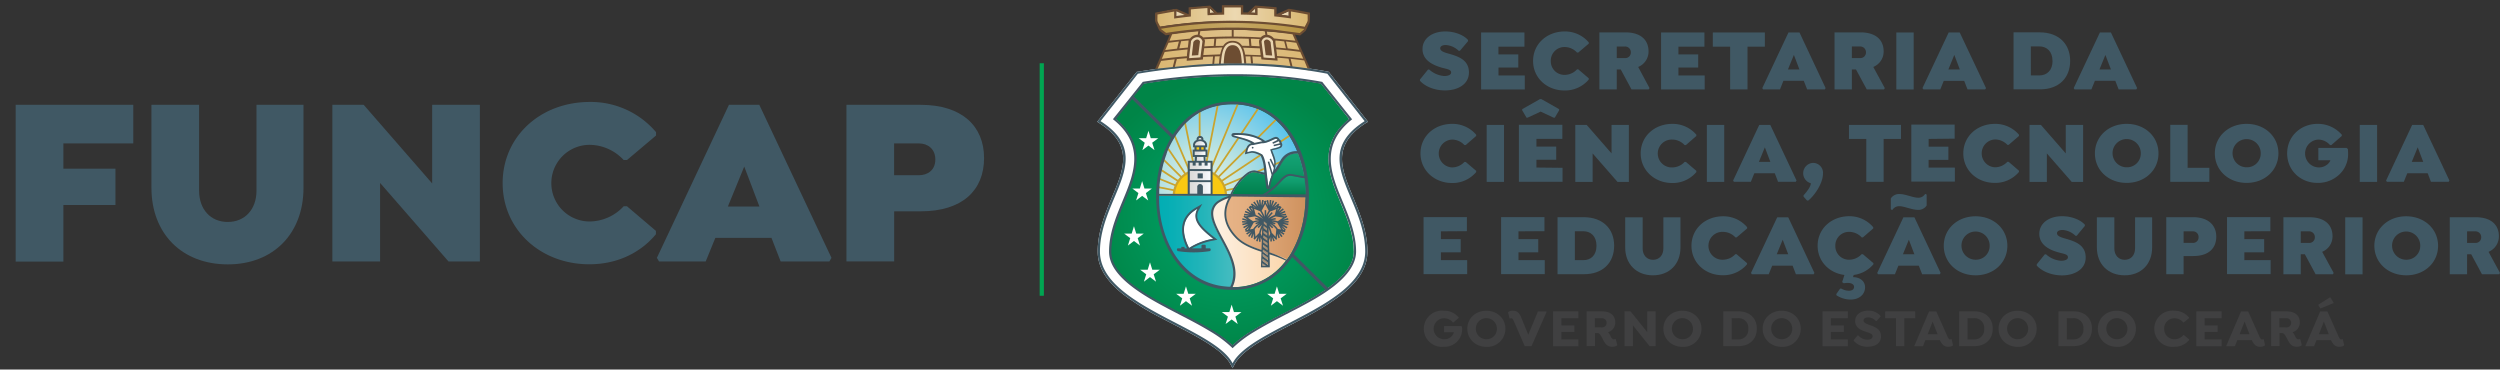 <svg id="Layer_1" data-name="Layer 1" xmlns="http://www.w3.org/2000/svg" xmlns:xlink="http://www.w3.org/1999/xlink" viewBox="0 0 964.9 142.62"><rect x="0" y="0" width="964.9" height="142.62" fill="#333333" stroke="none"/><defs><style>.cls-1,.cls-17,.cls-21,.cls-38,.cls-45{fill:none;}.cls-2{fill:#405864;}.cls-3{fill:#404041;}.cls-16,.cls-4{fill:#fff;}.cls-5{fill:#e9d5b0;}.cls-16,.cls-20,.cls-22,.cls-44,.cls-5{fill-rule:evenodd;}.cls-6{clip-path:url(#clip-path);}.cls-7{fill:url(#linear-gradient);}.cls-8{clip-path:url(#clip-path-2);}.cls-9{fill:url(#linear-gradient-2);}.cls-10{clip-path:url(#clip-path-3);}.cls-11{fill:url(#linear-gradient-3);}.cls-12{clip-path:url(#clip-path-4);}.cls-13{clip-path:url(#clip-path-5);}.cls-14{clip-path:url(#clip-path-6);}.cls-15{fill:url(#radial-gradient);}.cls-17{stroke:#fff;}.cls-17,.cls-21,.cls-38,.cls-45{stroke-miterlimit:2.61;stroke-width:0;}.cls-18{clip-path:url(#clip-path-7);}.cls-19{fill:url(#radial-gradient-2);}.cls-20{fill:#c9a42e;}.cls-21{stroke:#c9a42e;}.cls-22,.cls-37{fill:#f9c911;}.cls-23{clip-path:url(#clip-path-8);}.cls-24{clip-path:url(#clip-path-9);}.cls-25{fill:url(#linear-gradient-4);}.cls-26{clip-path:url(#clip-path-10);}.cls-27{clip-path:url(#clip-path-11);}.cls-28{fill:url(#linear-gradient-5);}.cls-29{clip-path:url(#clip-path-12);}.cls-30{clip-path:url(#clip-path-13);}.cls-31{fill:url(#linear-gradient-6);}.cls-32{clip-path:url(#clip-path-14);}.cls-33{clip-path:url(#clip-path-15);}.cls-34{fill:url(#linear-gradient-7);}.cls-35{clip-path:url(#clip-path-16);}.cls-36{fill:url(#linear-gradient-8);}.cls-38{stroke:#f9c911;}.cls-39{clip-path:url(#clip-path-18);}.cls-40{clip-path:url(#clip-path-19);}.cls-41{clip-path:url(#clip-path-20);}.cls-42{clip-path:url(#clip-path-21);}.cls-43{clip-path:url(#clip-path-22);}.cls-44{fill:#aa9176;}.cls-45{stroke:#aa9176;}.cls-46{fill:url(#linear-gradient-9);}.cls-47{fill:url(#linear-gradient-10);}.cls-48{fill:#6d4d32;}.cls-49{fill:#00a551;}</style><clipPath id="clip-path"><path class="cls-1" d="M504.7,5.05l-1.08-.21c-1.83-.37-3.73-.74-5.53-1a.32.32,0,0,0-.28.08.38.38,0,0,0-.14.26l-.05,1.43,0,.86c-1.5-.21-2.91-.36-4.39-.51l-1.19-.13V3.38a.36.36,0,0,0-.33-.35c-2.12-.21-4.3-.38-6.47-.52a.33.33,0,0,0-.27.1.34.34,0,0,0-.12.26V5.26c-1.88-.08-3.81-.14-5.74-.18V2.65a.36.36,0,0,0-.36-.35h-2.68c-1.25,0-2.53,0-3.79,0a.36.36,0,0,0-.36.35V5.1c-1.87.05-3.8.11-5.74.2V2.9a.35.35,0,0,0-.11-.26.38.38,0,0,0-.27-.1c-2.12.14-4.3.31-6.48.53a.35.35,0,0,0-.32.35V5.84c-2,.21-3.63.42-5.47.67V4.07a.37.37,0,0,0-.13-.27.34.34,0,0,0-.29-.08c-1.38.22-2.87.53-4.32.84l-2.43.49a.35.35,0,0,0-.29.35V8a.33.33,0,0,0,0,.17c.35.68.7,1.36,1.06,2a.36.36,0,0,0,.27.19.5.5,0,0,0,.17,0,175.44,175.44,0,0,1,27.05-2.27c9.16,0,18.13,1.08,28.79,2.75h.06a.34.34,0,0,0,.23-.08.35.35,0,0,0,.13-.27v-.32c.28-.55.57-1.09.86-1.63l.2-.38A.33.33,0,0,0,505,8V5.4A.35.35,0,0,0,504.7,5.05Z"/></clipPath><linearGradient id="linear-gradient" x1="444.22" y1="6.21" x2="507.88" y2="6.21" gradientUnits="userSpaceOnUse"><stop offset="0" stop-color="#d7b46d"/><stop offset="0.51" stop-color="#ecd8b0"/><stop offset="0.52" stop-color="#ecd7af"/><stop offset="1" stop-color="#d7b46b"/></linearGradient><clipPath id="clip-path-2"><path class="cls-1" d="M447.28,10.8a182,182,0,0,1,29.23-2.46A144.22,144.22,0,0,1,503.8,10.8l-.5.83-1.76,1.65a196.66,196.66,0,0,0-26.26-2.19,178,178,0,0,0-25.47,2.19Z"/></clipPath><linearGradient id="linear-gradient-2" x1="446.98" y1="10.67" x2="504.21" y2="10.67" gradientUnits="userSpaceOnUse"><stop offset="0" stop-color="#b69544"/><stop offset="0.51" stop-color="#c6a765"/><stop offset="1" stop-color="#b79542"/></linearGradient><clipPath id="clip-path-3"><path class="cls-1" d="M446.12,27.13s14.67-1.72,30.44-2.06a147.36,147.36,0,0,1,28.93,2.17c0,.08-6.17-14.18-6.17-14.18s-10.42-1.32-22.89-1.64A141.89,141.89,0,0,0,452,13.17Z"/></clipPath><linearGradient id="linear-gradient-3" x1="445.79" y1="19.31" x2="506.04" y2="19.31" gradientUnits="userSpaceOnUse"><stop offset="0" stop-color="#dab772"/><stop offset="0.51" stop-color="#dfc18a"/><stop offset="1" stop-color="#dab772"/></linearGradient><clipPath id="clip-path-4"><path class="cls-1" d="M476.7,25a228.52,228.52,0,0,0-37.85,3.27L424.4,46.64c22,14-.23,29.48-.23,50.52s44.05,29.27,51.39,43.3c7.34-14,51.39-22.27,51.39-43.3s-22.25-36.5-.23-50.52L512.26,28.26A190.51,190.51,0,0,0,476.7,25Z"/></clipPath><clipPath id="clip-path-5"><path class="cls-1" d="M441.26,32.26,430.44,45.8c4.12,3.42,7.17,7.72,7.81,13.32.75,6.65-2.2,13.33-4.7,19.36s-5,12.13-5,18.68a10.79,10.79,0,0,0,.47,3.13c2.48,8,15,14.59,21.93,18.29,5.52,2.92,11.21,5.68,16.53,8.93a46.74,46.74,0,0,1,8.22,5.84,44.11,44.11,0,0,1,7.88-5.84c5.32-3.25,11-6,16.53-8.93,7.45-4,22.4-11.63,22.4-21.42,0-6.55-2.49-12.71-5-18.68s-5.38-12.7-4.64-19.35c.63-5.6,3.71-9.76,7.83-13.18L509.82,32.22a185.5,185.5,0,0,0-33.12-2.9,222.21,222.21,0,0,0-35.44,2.94"/></clipPath><clipPath id="clip-path-6"><rect class="cls-1" x="426.31" y="27.15" width="99.49" height="108.62"/></clipPath><radialGradient id="radial-gradient" cx="465.88" cy="82.55" r="52.81" gradientTransform="translate(3.74) scale(1.01 1)" gradientUnits="userSpaceOnUse"><stop offset="0" stop-color="#00a468"/><stop offset="0.39" stop-color="#009b5f"/><stop offset="1" stop-color="#008547"/></radialGradient><clipPath id="clip-path-7"><path class="cls-1" d="M447.16,76.93h56.77c.47-18.14-9-36.75-28.39-36.75s-28.85,18.61-28.38,36.75"/></clipPath><radialGradient id="radial-gradient-2" cx="455.97" cy="71.37" r="38.11" gradientTransform="translate(3.74) scale(1.01 1)" gradientUnits="userSpaceOnUse"><stop offset="0" stop-color="#dfefdf"/><stop offset="0.14" stop-color="#d6ece0"/><stop offset="0.37" stop-color="#bde4e2"/><stop offset="0.65" stop-color="#95d6e6"/><stop offset="0.99" stop-color="#5dc4ec"/><stop offset="1" stop-color="#5bc3ec"/></radialGradient><clipPath id="clip-path-8"><path class="cls-1" d="M447.14,75.73c0,1.35.06,2.7.18,4,6.57.21,15-.18,15.25,1.07,0,.17.38.08.68,0s.58-.17.41,0c-3,3.34.72,9.09,4.53,12,11.83,9.17,7.5,14.33-2.08,16.4a26.46,26.46,0,0,0,9.43,1.66c10.93,0,18.69-5.85,23.31-14.19C491.76,94,479.77,92.48,477,86.19c-.92-2.07,4.73-6,5.61-7.68,1.71-3.28-9.39-2.58-9.08-2.81l-26.18-.14c.08,0,0,.07-.2.17"/></clipPath><clipPath id="clip-path-9"><rect class="cls-1" x="444.51" y="73.84" width="56.85" height="39.42"/></clipPath><linearGradient id="linear-gradient-4" x1="444.92" y1="97.13" x2="500.43" y2="97.13" gradientUnits="userSpaceOnUse"><stop offset="0" stop-color="#fff"/><stop offset="0.18" stop-color="#fffbf6"/><stop offset="0.48" stop-color="#fdeedd"/><stop offset="0.85" stop-color="#fbdbb5"/><stop offset="1" stop-color="#fad2a3"/></linearGradient><clipPath id="clip-path-10"><path class="cls-1" d="M447.14,75.38c-1.47,7.78,1.91,19.85,9,27.38,5.79,6.18,14,8.85,17.35,8.36.67-.1,1.24.21,1.46-.19,7.28-13.72-19.28-29.08-.42-35.18,3.47-1.13-19.31-.18-27.36-.18"/></clipPath><clipPath id="clip-path-11"><rect class="cls-1" x="444.45" y="73.92" width="39.37" height="39.42"/></clipPath><linearGradient id="linear-gradient-5" x1="446.2" y1="93.07" x2="483.56" y2="93.07" gradientUnits="userSpaceOnUse"><stop offset="0" stop-color="#00adb3"/><stop offset="0.18" stop-color="#09afb5"/><stop offset="0.47" stop-color="#22b4b9"/><stop offset="0.84" stop-color="#4abdc1"/><stop offset="1" stop-color="#5ec1c5"/></linearGradient><clipPath id="clip-path-12"><path class="cls-1" d="M500.5,59.16c-6.71.07-5.88,8-10.52,8.54-1.1.11-4-1-5.92-1.25-2.6-.42-7.71,5.82-8.82,9.09H504A46.51,46.51,0,0,0,501,59.2a4.21,4.21,0,0,0-.5,0Z"/></clipPath><clipPath id="clip-path-13"><path class="cls-1" d="M500.5,59.16c-6.71.07-6.09,7.91-10.72,8.4-1.1.11-3.82-.81-5.72-1.11-2.6-.42-7.71,5.82-8.82,9.09H504A46.51,46.51,0,0,0,501,59.2a4.21,4.21,0,0,0-.5,0Z"/></clipPath><linearGradient id="linear-gradient-6" x1="489.77" y1="58.08" x2="489.77" y2="75.43" gradientUnits="userSpaceOnUse"><stop offset="0" stop-color="#15a476"/><stop offset="0.32" stop-color="#109c6d"/><stop offset="0.85" stop-color="#048654"/><stop offset="1" stop-color="#007f4c"/></linearGradient><clipPath id="clip-path-14"><path class="cls-1" d="M477.24,91.36c4.66,4.86,13.2,5.51,19.48,8.75,4.78-6.57,7.18-15.38,7.22-24.21l-28.57-.34c-2.6,4.06-4,9.66,1.87,15.8"/></clipPath><clipPath id="clip-path-15"><rect class="cls-1" x="469.02" y="74.62" width="39.08" height="28.03"/></clipPath><linearGradient id="linear-gradient-7" x1="470.72" y1="89.6" x2="504.56" y2="89.6" gradientUnits="userSpaceOnUse"><stop offset="0" stop-color="#e8b589"/><stop offset="0.31" stop-color="#e3ae80"/><stop offset="0.82" stop-color="#d49967"/><stop offset="1" stop-color="#ce915d"/></linearGradient><clipPath id="clip-path-16"><path class="cls-1" d="M488.82,75h15.12a49.81,49.81,0,0,0-.48-6.23c-1.46-.19-3.7-.73-5.28-.92l-.29,0c-2.58,0-4.16,4.13-9.07,7.17"/></clipPath><linearGradient id="linear-gradient-8" x1="497.85" y1="67.81" x2="497.85" y2="75.59" xlink:href="#linear-gradient-6"/><clipPath id="clip-path-18"><path class="cls-1" d="M462.37,53.68a.59.59,0,1,0,.59-.58.58.58,0,0,0-.59.58"/></clipPath><clipPath id="clip-path-19"><polygon class="cls-1" points="461.79 59.88 461.3 67.86 464.72 67.86 464.23 59.88 461.79 59.88"/></clipPath><clipPath id="clip-path-20"><rect class="cls-1" x="460.89" y="58.41" width="4.18" height="1.37"/></clipPath><clipPath id="clip-path-21"><polygon class="cls-1" points="465.9 62.75 465.9 63.88 464.74 63.88 464.74 62.75 463.59 62.75 463.59 63.88 462.43 63.88 462.43 62.75 461.28 62.75 461.28 63.88 460.12 63.88 460.12 62.75 458.97 62.75 458.97 74.76 467.05 74.76 467.05 63.88 467.05 62.75 465.9 62.75"/></clipPath><clipPath id="clip-path-22"><path class="cls-1" d="M461,55.86v.19h3.89v-.19c0-.79-.88-1.44-1.95-1.44s-1.94.64-1.94,1.44"/></clipPath><linearGradient id="linear-gradient-9" x1="458.92" y1="68.73" x2="467.34" y2="68.73" gradientUnits="userSpaceOnUse"><stop offset="0" stop-color="#dad9d8"/><stop offset="0.34" stop-color="#e1e1e1"/><stop offset="0.9" stop-color="#f5f7fa"/><stop offset="1" stop-color="#f9fcff"/></linearGradient><linearGradient id="linear-gradient-10" x1="461.08" y1="57.59" x2="465.36" y2="57.59" xlink:href="#linear-gradient-9"/></defs><path class="cls-2" d="M548.05,31.17v-.48l3.11-3.85h.47a9.59,9.59,0,0,0,5.78,2.5c1.62,0,2.67-.51,2.67-1.35,0-1.18-1.49-1.29-3.68-1.89-3.38-1-7.37-2.84-7.37-7.17,0-4,3.62-6.79,8.82-6.79,3.72,0,7.1,1.42,8.75,3.28v.47l-3.14,3.72H563a7.8,7.8,0,0,0-5-2.23c-1.29,0-2.13.47-2.13,1.25,0,1.08,1.52,1.59,3,2,3.79,1.08,8.08,2.36,8.08,7.33,0,4.56-4.26,6.93-9.16,6.93C553.63,34.92,550,33.36,548.05,31.17Z"/><path class="cls-2" d="M578.33,18v3H586v5.07h-7.64v3.05h10.14v5.4H571.64v-22h16.73V18Z"/><path class="cls-2" d="M591.71,23.53c0-6.53,5.27-11.39,12.23-11.39a12,12,0,0,1,9.26,4.22v.48l-4.05,3.44h-.48a6.56,6.56,0,0,0-4.76-2.13,5.26,5.26,0,0,0-5.37,5.38,5.25,5.25,0,0,0,5.37,5.37,6.52,6.52,0,0,0,4.76-2.13h.48l4.05,3.45v.47a11.93,11.93,0,0,1-9.36,4.23C597,34.92,591.71,30.05,591.71,23.53Z"/><path class="cls-2" d="M636.65,34l-.3.5h-6.66l-4.15-7.7H624v7.7h-6.7v-22h10.08c5.78,0,8.89,2.84,8.89,7.34a6.4,6.4,0,0,1-4,6ZM624,22.41h3.11a2.12,2.12,0,0,0,2.33-2.16,2.21,2.21,0,0,0-2.33-2.3H624Z"/><path class="cls-2" d="M647.8,18v3h7.64v5.07H647.8v3.05h10.14v5.4H641.11v-22h16.73V18Z"/><path class="cls-2" d="M674.47,34.51h-6.7V18h-6.69V12.54h20.08V18h-6.69Z"/><path class="cls-2" d="M704.61,34l-.3.5h-6.83l-1.29-3.31h-7.87L687,34.51h-6.53l-.3-.5,10.11-21.47h4.25Zm-10.11-7.2-2.13-5.61-2.29,5.61Z"/><path class="cls-2" d="M727.45,34l-.3.5h-6.66l-4.16-7.7h-1.59v7.7h-6.69v-22h10.07c5.78,0,8.89,2.84,8.89,7.34a6.39,6.39,0,0,1-4,6Zm-12.71-11.6h3.11a2.13,2.13,0,0,0,2.34-2.16,2.21,2.21,0,0,0-2.34-2.3h-3.11Z"/><path class="cls-2" d="M738.6,12.54v22h-6.69v-22Z"/><path class="cls-2" d="M766.52,34l-.31.5h-6.83L758.1,31.2h-7.88l-1.35,3.31h-6.52L742,34l10.11-21.47h4.26Zm-10.11-7.2-2.13-5.61L752,26.81Z"/><path class="cls-2" d="M799,23.49c0,6.63-4.43,11-11.62,11H777.15v-22H787.4C794.59,12.54,799,16.94,799,23.49Zm-6.82,0c0-3.58-2.13-5.58-5.07-5.58h-3.28V29.11h3.28C790.07,29.11,792.2,27.11,792.2,23.53Z"/><path class="cls-2" d="M824.84,34l-.31.5h-6.82l-1.29-3.31h-7.87l-1.35,3.31h-6.53l-.3-.5,10.11-21.47h4.25Zm-10.11-7.2L812.6,21.2l-2.29,5.61Z"/><path class="cls-2" d="M548.25,59.2c0-6.53,5.27-11.39,12.24-11.39A12,12,0,0,1,569.75,52v.47L565.69,56h-.47a6.6,6.6,0,0,0-4.77-2.13,5.38,5.38,0,0,0,0,10.75,6.56,6.56,0,0,0,4.77-2.13h.47l4.06,3.45v.47a11.93,11.93,0,0,1-9.36,4.23C553.56,70.59,548.25,65.72,548.25,59.2Z"/><path class="cls-2" d="M580.49,48.21v22H573.8v-22Z"/><path class="cls-2" d="M603.07,64.77v5.41H586.23v-22H603v5.41h-10v3h7.63v5.07h-7.63v3Zm-13.9-19.36-1.65-2.81v-.47l6.86-3.89h.51l6.86,3.89v.47l-1.66,2.81h-.47l-5-2.34-5,2.34Z"/><path class="cls-2" d="M628.68,48.21v22h-4.39l-9.6-11v11H608v-22h4.39l9.6,11v-11Z"/><path class="cls-2" d="M633.24,59.2c0-6.53,5.27-11.39,12.23-11.39A12,12,0,0,1,654.73,52v.47L650.68,56h-.48a6.56,6.56,0,0,0-4.76-2.13,5.38,5.38,0,1,0,0,10.75,6.52,6.52,0,0,0,4.76-2.13h.48l4.05,3.45v.47a11.93,11.93,0,0,1-9.36,4.23C638.54,70.59,633.24,65.72,633.24,59.2Z"/><path class="cls-2" d="M665.48,48.21v22h-6.7v-22Z"/><path class="cls-2" d="M693.39,69.67l-.3.51h-6.83L685,66.87H677.1l-1.35,3.31h-6.52l-.31-.51L679,48.21h4.26Zm-10.1-7.19-2.13-5.62-2.3,5.62Z"/><path class="cls-2" d="M696.09,75.86v-.47c1.55-1.69,2.81-3.48,2.81-4.67a4,4,0,0,1,.7-7.84,3.83,3.83,0,0,1,4,4.12c0,3.45-2.87,8.08-5.68,10.41h-.47Z"/><path class="cls-2" d="M727,70.18h-6.69V53.62h-6.69V48.21h20.08v5.41H727Z"/><path class="cls-2" d="M744.38,53.62v3H752v5.07h-7.64v3h10.14v5.41H737.69v-22h16.73v5.41Z"/><path class="cls-2" d="M757.76,59.2c0-6.53,5.27-11.39,12.23-11.39A12,12,0,0,1,779.25,52v.47l-4,3.45h-.47A6.6,6.6,0,0,0,770,53.82a5.38,5.38,0,0,0,0,10.75,6.56,6.56,0,0,0,4.77-2.13h.47l4,3.45v.47a11.93,11.93,0,0,1-9.36,4.23C763.06,70.59,757.76,65.72,757.76,59.2Z"/><path class="cls-2" d="M804,48.21v22H799.6l-9.6-11v11h-6.69v-22h4.39l9.6,11v-11Z"/><path class="cls-2" d="M808.55,59.2c0-6.53,5.27-11.39,12.27-11.39s12.27,4.86,12.27,11.39-5.28,11.39-12.27,11.39S808.55,65.72,808.55,59.2Zm17.71,0a5.45,5.45,0,1,0-5.44,5.37A5.3,5.3,0,0,0,826.26,59.2Z"/><path class="cls-2" d="M852.72,70.18H837.64v-22h6.69V64.77h8.39Z"/><path class="cls-2" d="M854.84,59.2c0-6.53,5.27-11.39,12.27-11.39s12.27,4.86,12.27,11.39-5.27,11.39-12.27,11.39S854.84,65.72,854.84,59.2Zm17.71,0a5.44,5.44,0,1,0-5.44,5.37A5.3,5.3,0,0,0,872.55,59.2Z"/><path class="cls-2" d="M906.28,59.43a10.8,10.8,0,0,1-3.42,7.95,11.91,11.91,0,0,1-8.34,3.21c-6.7,0-11.77-4.87-11.77-11.39s5.14-11.39,11.77-11.39A12.17,12.17,0,0,1,903.84,52v.47L899.79,56h-.48a6.11,6.11,0,0,0-4.56-2.13,5.38,5.38,0,0,0,.17,10.75,5.06,5.06,0,0,0,3.14-1,3.93,3.93,0,0,0,1.39-1.76h-4.66V57.1H905.7l.48.41C906.24,58.05,906.28,58.89,906.28,59.43Z"/><path class="cls-2" d="M917.46,48.21v22h-6.69v-22Z"/><path class="cls-2" d="M945.37,69.67l-.3.51h-6.83L937,66.87h-7.88l-1.35,3.31h-6.52l-.31-.51L931,48.21h4.26Zm-10.1-7.19-2.13-5.62-2.3,5.62Z"/><path class="cls-2" d="M556.13,89.29v3h7.64V97.4h-7.64v3h10.14v5.41H549.44v-22h16.73v5.41Z"/><path class="cls-2" d="M586.07,89.29v3h7.63V97.4h-7.63v3h10.14v5.41H579.37v-22H596.1v5.41Z"/><path class="cls-2" d="M623,94.83c0,6.63-4.42,11-11.62,11H601.14v-22h10.24C618.58,83.88,623,88.28,623,94.83Zm-6.82,0c0-3.59-2.13-5.58-5.07-5.58h-3.28v11.15h3.28C614.05,100.44,616.18,98.45,616.18,94.87Z"/><path class="cls-2" d="M634,83.88v12c0,2.64,1.62,4.4,4,4.4s4-1.76,4-4.4v-12h6.59V95.51c0,6.45-4.26,10.75-10.62,10.75s-10.71-4.3-10.71-10.75V83.88Z"/><path class="cls-2" d="M652.84,94.87c0-6.53,5.27-11.39,12.23-11.39a12,12,0,0,1,9.26,4.22v.47l-4.05,3.45h-.48A6.58,6.58,0,0,0,665,89.49a5.38,5.38,0,1,0,0,10.75,6.54,6.54,0,0,0,4.76-2.13h.48l4.05,3.45V102a11.93,11.93,0,0,1-9.36,4.23C658.14,106.26,652.84,101.39,652.84,94.87Z"/><path class="cls-2" d="M700.29,105.34l-.31.51h-6.83l-1.28-3.31H684l-1.35,3.31h-6.52l-.31-.51,10.11-21.46h4.26Zm-10.11-7.2-2.13-5.61-2.3,5.61Z"/><path class="cls-2" d="M708.36,94.87a5.25,5.25,0,0,0,5.37,5.37,6.56,6.56,0,0,0,4.77-2.13H719l4.06,3.45V102a11.85,11.85,0,0,1-7.61,4.12l-.27.85c2.74,0,4.66,1.59,4.66,3.89,0,2.8-2.29,4.76-5.57,4.76a10,10,0,0,1-5.51-1.69v-.47l1.45-2.06h.48a5.94,5.94,0,0,0,2.9.81c1.22,0,2-.54,2-1.46,0-1.21-1.39-1.85-3.92-1.42l-.68-.43.88-2.78c-6-.77-10.34-5.34-10.34-11.28,0-6.53,5.27-11.39,12.24-11.39A12,12,0,0,1,723,87.7v.47L719,91.62h-.47a6.6,6.6,0,0,0-4.77-2.13A5.26,5.26,0,0,0,708.36,94.87Z"/><path class="cls-2" d="M749,105.34l-.31.51h-6.82l-1.29-3.31h-7.87l-1.35,3.31h-6.53l-.3-.51,10.1-21.46h4.26ZM730.15,81l-.37-.24V76.58a3.81,3.81,0,0,1,3.35-1.69c2.3,0,5.24,1.42,7.16,1.42A3,3,0,0,0,743,74.89h.27l.34.24v4.19A3.74,3.74,0,0,1,740.29,81c-2.3,0-5.44-1.42-7.16-1.42A3,3,0,0,0,730.42,81Zm8.72,17.13-2.13-5.61-2.29,5.61Z"/><path class="cls-2" d="M750.22,94.87c0-6.53,5.28-11.39,12.27-11.39s12.27,4.86,12.27,11.39-5.27,11.39-12.27,11.39S750.22,101.39,750.22,94.87Zm17.71,0a5.44,5.44,0,1,0-5.44,5.37A5.3,5.3,0,0,0,767.93,94.87Z"/><path class="cls-2" d="M786.11,102.5V102l3.11-3.85h.47a9.59,9.59,0,0,0,5.78,2.5c1.62,0,2.67-.51,2.67-1.35,0-1.19-1.48-1.29-3.68-1.9-3.38-.94-7.37-2.83-7.37-7.16,0-4,3.62-6.79,8.82-6.79,3.72,0,7.1,1.42,8.76,3.27v.48L801.52,91h-.47a7.8,7.8,0,0,0-5-2.24c-1.29,0-2.13.48-2.13,1.26,0,1.08,1.52,1.58,3,2,3.78,1.08,8.07,2.37,8.07,7.34,0,4.56-4.25,6.93-9.16,6.93C791.69,106.26,788.1,104.7,786.11,102.5Z"/><path class="cls-2" d="M816.05,83.88v12c0,2.64,1.62,4.4,4,4.4s4-1.76,4-4.4v-12h6.59V95.51c0,6.45-4.26,10.75-10.62,10.75s-10.71-4.3-10.71-10.75V83.88Z"/><path class="cls-2" d="M855.39,91.35c0,4.53-3,7.47-8.89,7.47h-3.72v7h-6.69v-22H846.5C852.28,83.88,855.39,86.86,855.39,91.35Zm-6.83.2a2.15,2.15,0,0,0-2.3-2.26h-3.48v4.46h3.48A2.12,2.12,0,0,0,848.56,91.55Z"/><path class="cls-2" d="M866.23,89.29v3h7.64V97.4h-7.64v3h10.14v5.41H859.54v-22h16.73v5.41Z"/><path class="cls-2" d="M900.7,105.34l-.3.51h-6.66l-4.16-7.71H888v7.71H881.3v-22h10.07c5.78,0,8.89,2.84,8.89,7.34a6.39,6.39,0,0,1-4,6ZM888,93.75h3.11a2.12,2.12,0,0,0,2.33-2.16,2.21,2.21,0,0,0-2.33-2.3H888Z"/><path class="cls-2" d="M911.85,83.88v22h-6.69v-22Z"/><path class="cls-2" d="M916.41,94.87c0-6.53,5.27-11.39,12.27-11.39S941,88.34,941,94.87s-5.27,11.39-12.27,11.39S916.41,101.39,916.41,94.87Zm17.71,0a5.44,5.44,0,1,0-5.44,5.37A5.3,5.3,0,0,0,934.12,94.87Z"/><path class="cls-2" d="M964.9,105.34l-.3.51h-6.66l-4.15-7.71H952.2v7.71h-6.69v-22h10.07c5.78,0,8.89,2.84,8.89,7.34a6.4,6.4,0,0,1-4,6ZM952.2,93.75h3.11a2.12,2.12,0,0,0,2.33-2.16,2.21,2.21,0,0,0-2.33-2.3H952.2Z"/><path class="cls-3" d="M564.33,127.05a6.75,6.75,0,0,1-7,6.79,7,7,0,1,1,0-13.91,7.15,7.15,0,0,1,5.65,2.58v.22l-2,1.7h-.23a4.39,4.39,0,0,0-3.4-1.59,4,4,0,0,0,.06,8.09,3.68,3.68,0,0,0,3.74-2.7h-3.78v-2.38H564l.22.21A6.78,6.78,0,0,1,564.33,127.05Z"/><path class="cls-3" d="M566.33,126.88c0-4,3.16-6.95,7.35-6.95s7.35,3,7.35,6.95a7,7,0,0,1-7.35,7C569.49,133.84,566.33,130.87,566.33,126.88Zm11.42,0a4.07,4.07,0,1,0-4.07,4.05A4,4,0,0,0,577.75,126.88Z"/><path class="cls-3" d="M596.91,120.38l-5.8,13.21h-2.62L584.3,124c-.33-.76-.54-1.05-.81-1.13a.91.91,0,0,0-.66.06l-.2-.1-.56-2.19.08-.23a2.82,2.82,0,0,1,1.74-.49c1.63,0,2.49.82,3.15,2.39l2.81,6.88,3.74-9h3.2Z"/><path class="cls-3" d="M602.64,122.82v2.78h5v2.52h-5V131h6.54v2.64h-9.76V120.17h9.76v2.65Z"/><path class="cls-3" d="M624.19,133.12l-.1.23a3.21,3.21,0,0,1-1.82.49c-2,0-2.74-1.18-3.61-2.85-.43-.84-1.18-2.43-2-2.43h-1.06v5h-3.22V120.17h5.85c3.4,0,5.2,1.64,5.2,4.28a3.81,3.81,0,0,1-2.79,3.75,4.51,4.51,0,0,1,.79,1.16c.39.85.76,1.61,1.46,1.61a1.43,1.43,0,0,0,.54-.14l.2.1Zm-6-6.77a1.72,1.72,0,0,0,1.9-1.74,1.75,1.75,0,0,0-1.9-1.79h-2.65v3.53Z"/><path class="cls-3" d="M639,120.17v13.42h-2.33l-6.43-8v8H627V120.17h2.32l6.44,8v-8Z"/><path class="cls-3" d="M642,126.88c0-4,3.16-6.95,7.35-6.95s7.35,3,7.35,6.95a7,7,0,0,1-7.35,7C645.18,133.84,642,130.87,642,126.88Zm11.41,0a4.07,4.07,0,1,0-4.06,4.05A3.95,3.95,0,0,0,653.43,126.88Z"/><path class="cls-3" d="M678.07,126.86c0,4-2.75,6.73-7.06,6.73h-5.89V120.17H671C675.32,120.17,678.07,122.86,678.07,126.86Zm-3.3,0a3.71,3.71,0,0,0-3.89-4.06h-2.53V131h2.53A3.72,3.72,0,0,0,674.77,126.88Z"/><path class="cls-3" d="M680.32,126.88c0-4,3.16-6.95,7.35-6.95s7.35,3,7.35,6.95a7,7,0,0,1-7.35,7C683.48,133.84,680.32,130.87,680.32,126.88Zm11.42,0a4.07,4.07,0,1,0-4.07,4.05A4,4,0,0,0,691.74,126.88Z"/><path class="cls-3" d="M706.65,122.82v2.78h5v2.52h-5V131h6.55v2.64h-9.77V120.17h9.77v2.65Z"/><path class="cls-3" d="M715.47,131.53v-.29l1.49-1.78h.22a5.09,5.09,0,0,0,3.57,1.66c1.18,0,2-.54,2-1.33,0-1-1.24-1.28-2.73-1.79-1.82-.62-4-1.51-4-4.09s2.25-4,5-4a6,6,0,0,1,4.77,2v.31l-1.49,1.67H724a4,4,0,0,0-3-1.38c-1,0-1.75.43-1.75,1.2s1,1.21,2,1.61c2.19.76,4.75,1.59,4.75,4.43s-2.29,4.07-5.18,4.07A6.72,6.72,0,0,1,715.47,131.53Z"/><path class="cls-3" d="M735,122.82v10.77h-3.22V122.82h-4.17v-2.65h11.58v2.65Z"/><path class="cls-3" d="M753.79,133.18l-.12.23a3.42,3.42,0,0,1-1.76.43,2.76,2.76,0,0,1-1.79-.56,5.49,5.49,0,0,1-1.41-2h-5.59l-.93,2.35h-3.38l5.73-13.42h2.79l4.3,9.62c.41.93.68,1.18,1,1.18a.87.87,0,0,0,.45-.14l.19.1ZM744,129h3.82l-1.9-4.89Z"/><path class="cls-3" d="M769.12,126.86c0,4-2.75,6.73-7.06,6.73h-5.89V120.17h5.89C766.37,120.17,769.12,122.86,769.12,126.86Zm-3.31,0a3.71,3.71,0,0,0-3.88-4.06h-2.54V131h2.54A3.72,3.72,0,0,0,765.81,126.88Z"/><path class="cls-3" d="M771.37,126.88c0-4,3.16-6.95,7.35-6.95s7.35,3,7.35,6.95a7,7,0,0,1-7.35,7C774.53,133.84,771.37,130.87,771.37,126.88Zm11.42,0a4.07,4.07,0,1,0-4.07,4.05A4,4,0,0,0,782.79,126.88Z"/><path class="cls-3" d="M807.42,126.86c0,4-2.74,6.73-7.06,6.73h-5.88V120.17h5.88C804.68,120.17,807.42,122.86,807.42,126.86Zm-3.3,0a3.71,3.71,0,0,0-3.88-4.06H797.7V131h2.54A3.72,3.72,0,0,0,804.12,126.88Z"/><path class="cls-3" d="M809.68,126.88c0-4,3.16-6.95,7.35-6.95s7.35,3,7.35,6.95a7,7,0,0,1-7.35,7C812.84,133.84,809.68,130.87,809.68,126.88Zm11.41,0a4.07,4.07,0,1,0-4.06,4.05A3.95,3.95,0,0,0,821.09,126.88Z"/><path class="cls-3" d="M835.28,126.88a3.93,3.93,0,0,0,4,4.05,4.39,4.39,0,0,0,3.4-1.59h.23l2,1.65v.23a7.15,7.15,0,0,1-5.65,2.62,7,7,0,1,1,0-13.91,7.16,7.16,0,0,1,5.61,2.62v.23l-2,1.65h-.23a4.39,4.39,0,0,0-3.4-1.59A3.93,3.93,0,0,0,835.28,126.88Z"/><path class="cls-3" d="M850.91,122.82v2.78h5v2.52h-5V131h6.55v2.64h-9.77V120.17h9.77v2.65Z"/><path class="cls-3" d="M874.19,133.18l-.13.23a3.41,3.41,0,0,1-1.75.43,2.77,2.77,0,0,1-1.8-.56,5.37,5.37,0,0,1-1.4-2h-5.6l-.93,2.35H859.2l5.74-13.42h2.78l4.3,9.62c.41.93.68,1.18,1.05,1.18a.87.87,0,0,0,.45-.14l.19.1ZM864.4,129h3.82l-1.9-4.89Z"/><path class="cls-3" d="M888.39,133.12l-.1.23a3.21,3.21,0,0,1-1.82.49c-2,0-2.74-1.18-3.61-2.85-.43-.84-1.18-2.43-2-2.43h-1.06v5h-3.22V120.17h5.84c3.41,0,5.21,1.64,5.21,4.28a3.81,3.81,0,0,1-2.79,3.75,4.26,4.26,0,0,1,.78,1.16c.4.85.77,1.61,1.47,1.61a1.43,1.43,0,0,0,.54-.14l.2.1Zm-6-6.77a1.71,1.71,0,0,0,1.89-1.74,1.74,1.74,0,0,0-1.89-1.79h-2.65v3.53Z"/><path class="cls-3" d="M904.75,133.18l-.13.23a3.41,3.41,0,0,1-1.75.43,2.8,2.8,0,0,1-1.8-.56,5.48,5.48,0,0,1-1.4-2h-5.6l-.93,2.35h-3.38l5.74-13.42h2.79l4.29,9.62c.41.93.68,1.18,1,1.18a1,1,0,0,0,.46-.14l.18.1ZM895.5,119l-.7-1.2v-.23l4.41-2.76h.23l1.2,1.94V117l-4.91,2ZM895,129h3.82l-1.9-4.89Z"/><path class="cls-4" d="M518.05,59.77c.63-5.56,4.56-9.38,9.11-12.28L528,47l-15.2-19.3-.32-.06c-1.81-.35-3.63-.66-5.45-.95-5.55-.75-9.47-1.25-12.9-1.59l-2.82-.22h-.1l-.85-.06h-.22l-.23,0c-2.09-.13-4.19-.24-6.29-.31h0l-.75,0h0l-.63,0c-7.68-.16-14.47.1-19.31.39h0c-1.67.11-12.5,1.19-14.52,1.43l-.32,0c-2.46.34-7.52,1.12-9.36,1.41L423.48,47l.81.51c4.55,2.9,8.49,6.72,9.11,12.28s-2.33,11.8-4.39,16.76c-2.77,6.66-5.35,13.24-5.35,20.56a15.43,15.43,0,0,0,.71,4.63c1.51,4.87,5.27,8.79,9.22,11.9A100.7,100.7,0,0,0,448.75,123c5.39,2.86,11,5.56,16.19,8.74,3.47,2.11,8.09,5.24,10,8.89l.78,1.49.78-1.49c1.91-3.65,6.53-6.78,10-8.89,5.21-3.18,10.8-5.88,16.2-8.74a100.6,100.6,0,0,0,15.15-9.37c4-3.11,7.71-7,9.23-11.9a15.75,15.75,0,0,0,.7-4.63c0-7.32-2.58-13.9-5.35-20.56C520.38,71.57,517.44,65.22,518.05,59.77Z"/><polygon class="cls-5" points="494.32 5.68 497.39 6.15 497.42 4.29 494.32 5.68"/><polygon class="cls-5" points="466.92 3.21 466.89 5.01 468.67 4.89 466.92 3.21"/><polygon class="cls-5" points="482.74 4.87 484.53 4.98 484.49 3.19 482.74 4.87"/><g class="cls-6"><rect class="cls-7" x="444.22" width="63.66" height="12.43"/></g><g class="cls-8"><rect class="cls-9" x="446.98" y="8.06" width="57.24" height="5.22"/></g><g class="cls-10"><rect class="cls-11" x="445.79" y="10.89" width="60.24" height="16.82"/></g><path class="cls-5" d="M479.73,24.79l-8.84.11a31,31,0,0,1,.56-5,6,6,0,0,1,2.19-3.17,3.74,3.74,0,0,1,3.2-.49,4.39,4.39,0,0,1,2.48,2.13A9.92,9.92,0,0,1,480.48,22a11.3,11.3,0,0,1,0,2.84Z"/><path class="cls-5" d="M488.91,13.87c-1.41.09-2.68,1-2.58,2.12s.77,6.49.77,6.49l5.69.41-1-7.33S490.32,13.79,488.91,13.87Z"/><g class="cls-13"><g class="cls-14"><rect class="cls-15" x="425.37" y="27.15" width="101.57" height="110.81"/></g></g><path class="cls-1" d="M441.26,32.26,430.44,45.8c4.12,3.42,7.17,7.72,7.81,13.32.75,6.65-2.2,13.33-4.7,19.36s-5,12.13-5,18.68a10.79,10.79,0,0,0,.47,3.13c2.48,8,15,14.59,21.93,18.29,5.52,2.92,11.21,5.68,16.53,8.93a46.23,46.23,0,0,1,8.05,5.94,46.23,46.23,0,0,1,8.05-5.94c5.32-3.25,11-6,16.53-8.93,7.45-4,22.4-11.63,22.4-21.42,0-6.55-2.49-12.71-5-18.68s-5.44-12.71-4.7-19.36c.63-5.6,3.77-9.75,7.89-13.17L509.82,32.22a185.5,185.5,0,0,0-33.12-2.9,222.21,222.21,0,0,0-35.44,2.94"/><polygon class="cls-16" points="443.26 50.48 442.37 53.34 439.47 53.33 441.82 55.09 440.92 57.95 443.26 56.18 445.6 57.95 444.7 55.09 447.05 53.33 444.15 53.34 443.26 50.48"/><polygon class="cls-17" points="443.26 50.48 442.37 53.34 439.47 53.33 441.82 55.09 440.92 57.95 443.26 56.18 445.6 57.95 444.7 55.09 447.05 53.33 444.15 53.34 443.26 50.48"/><polygon class="cls-16" points="440.82 69.91 439.93 72.76 437.03 72.76 439.38 74.52 438.48 77.37 440.82 75.6 443.16 77.37 442.26 74.52 444.6 72.76 441.71 72.76 440.82 69.91"/><polygon class="cls-17" points="440.82 69.91 439.93 72.76 437.03 72.76 439.38 74.52 438.48 77.37 440.82 75.6 443.16 77.37 442.26 74.52 444.6 72.76 441.71 72.76 440.82 69.91"/><polygon class="cls-16" points="437.66 87.31 436.77 90.17 433.88 90.16 436.22 91.92 435.32 94.78 437.66 93.01 440 94.78 439.1 91.92 441.45 90.16 438.55 90.17 437.66 87.31"/><polygon class="cls-17" points="437.66 87.31 436.77 90.17 433.88 90.16 436.22 91.92 435.32 94.78 437.66 93.01 440 94.78 439.1 91.92 441.45 90.16 438.55 90.17 437.66 87.31"/><polygon class="cls-16" points="475.37 117.59 474.48 120.45 471.58 120.45 473.93 122.21 473.03 125.06 475.37 123.29 477.71 125.06 476.81 122.21 479.15 120.45 476.26 120.45 475.37 117.59"/><polygon class="cls-17" points="475.37 117.59 474.48 120.45 471.58 120.45 473.93 122.21 473.03 125.06 475.37 123.29 477.71 125.06 476.81 122.21 479.15 120.45 476.26 120.45 475.37 117.59"/><polygon class="cls-16" points="492.84 110.53 491.95 113.39 489.05 113.39 491.4 115.15 490.5 118 492.84 116.23 495.18 118 494.28 115.15 496.62 113.39 493.73 113.39 492.84 110.53"/><polygon class="cls-17" points="492.84 110.53 491.95 113.39 489.05 113.39 491.4 115.15 490.5 118 492.84 116.23 495.18 118 494.28 115.15 496.62 113.39 493.73 113.39 492.84 110.53"/><polygon class="cls-16" points="457.73 110.53 458.63 113.39 461.52 113.39 459.18 115.15 460.07 118 457.73 116.23 455.39 118 456.29 115.15 453.95 113.39 456.84 113.39 457.73 110.53"/><polygon class="cls-17" points="457.73 110.53 458.63 113.39 461.52 113.39 459.18 115.15 460.07 118 457.73 116.23 455.39 118 456.29 115.15 453.95 113.39 456.84 113.39 457.73 110.53"/><polygon class="cls-16" points="443.85 101.25 444.74 104.11 447.63 104.11 445.28 105.87 446.18 108.72 443.85 106.95 441.5 108.72 442.4 105.87 440.06 104.11 442.96 104.11 443.85 101.25"/><polygon class="cls-17" points="443.85 101.25 444.74 104.11 447.63 104.11 445.28 105.87 446.18 108.72 443.85 106.95 441.5 108.72 442.4 105.87 440.06 104.11 442.96 104.11 443.85 101.25"/><g class="cls-18"><rect class="cls-19" x="422.35" y="39.08" width="87.53" height="64.59"/></g><path class="cls-20" d="M447.15,75h16v.68h-16v-.16h0c0-.17,0-.34,0-.52"/><path class="cls-21" d="M447.15,75h16v.68h-16v-.16h0C447.14,75.39,447.15,75.22,447.15,75Z"/><path class="cls-20" d="M447.28,71.94l15.92,3.12-.14.66-15.82-3.1c0-.22,0-.45,0-.68"/><path class="cls-21" d="M447.28,71.94l15.92,3.12-.14.66-15.82-3.1C447.25,72.4,447.26,72.17,447.28,71.94Z"/><path class="cls-20" d="M447.63,68.72l15.64,6.37-.26.62-15.47-6.3.09-.69"/><path class="cls-21" d="M447.63,68.72l15.64,6.37-.26.62-15.47-6.3Z"/><path class="cls-20" d="M448.26,65.24l15.07,9.89-.38.57L448.11,66l.15-.71"/><path class="cls-21" d="M448.26,65.24l15.07,9.89-.38.57L448.11,66Z"/><path class="cls-20" d="M449.31,61.36l14.07,13.83-.48.48L449.08,62.09c.07-.24.15-.49.23-.73"/><path class="cls-21" d="M449.31,61.36l14.07,13.83-.48.48L449.08,62.09C449.15,61.85,449.23,61.6,449.31,61.36Z"/><path class="cls-20" d="M451,57l12.45,18.27-.57.37-12.2-17.9c.1-.25.21-.5.32-.74"/><path class="cls-21" d="M451,57l12.45,18.27-.57.37-12.2-17.9C450.76,57.48,450.87,57.23,451,57Z"/><path class="cls-20" d="M453.64,52.16l9.81,23.17-.63.26-9.63-22.73.45-.7"/><path class="cls-21" d="M453.64,52.16l9.81,23.17-.63.26-9.63-22.73Z"/><path class="cls-20" d="M457.69,47.25l5.78,28.16-.68.13-5.68-27.7c.19-.2.38-.4.58-.59"/><path class="cls-21" d="M457.69,47.25l5.78,28.16-.68.13-5.68-27.7C457.3,47.64,457.49,47.44,457.69,47.25Z"/><path class="cls-20" d="M463.34,43.12l.12,32.36h-.68l-.13-32,.69-.38"/><path class="cls-21" d="M463.34,43.12l.12,32.36h-.68l-.13-32Z"/><path class="cls-20" d="M470.33,40.66l-6.88,34.9-.68-.13,6.83-34.62.73-.15"/><path class="cls-21" d="M470.33,40.66l-6.88,34.9-.68-.13,6.83-34.62Z"/><path class="cls-20" d="M478.06,40.29,463.41,75.63l-.63-.26,14.56-35.14.72.06"/><path class="cls-21" d="M478.06,40.29,463.41,75.63l-.63-.26,14.56-35.14Z"/><path class="cls-20" d="M485.81,42.19l-22.44,33.5-.57-.37,22.36-33.4.65.27"/><path class="cls-21" d="M485.81,42.19l-22.44,33.5-.57-.37,22.36-33.4Z"/><path class="cls-20" d="M492.61,46.52l-29.3,29.23-.49-.48,29.27-29.2.52.45"/><path class="cls-21" d="M492.61,46.52l-29.3,29.23-.49-.48,29.27-29.2Z"/><path class="cls-20" d="M497.8,52.71,463.25,75.79l-.39-.56,34.57-23.09c.13.18.25.38.37.57"/><path class="cls-21" d="M497.8,52.71,463.25,75.79l-.39-.56,34.57-23.09C497.56,52.32,497.68,52.52,497.8,52.71Z"/><path class="cls-20" d="M501.3,59.94,463.17,75.81l-.27-.62L501.07,59.3c.07.21.15.43.23.64"/><path class="cls-21" d="M501.3,59.94,463.17,75.81l-.27-.62L501.07,59.3C501.14,59.51,501.22,59.73,501.3,59.94Z"/><path class="cls-20" d="M503.29,67.64l-40.2,8.19-.13-.67L503.18,67c0,.22.08.44.11.66"/><path class="cls-21" d="M503.29,67.64l-40.2,8.19-.13-.67L503.18,67C503.22,67.2,503.26,67.42,503.29,67.64Z"/><path class="cls-20" d="M504,75.51,463,75.82v-.67l40.93-.31c0,.22,0,.45,0,.67"/><path class="cls-21" d="M504,75.51,463,75.82v-.67l40.93-.31C504,75.06,504,75.29,504,75.51Z"/><path class="cls-20" d="M463.12,65.19A10.41,10.41,0,0,1,473.61,75.5h-21a10.4,10.4,0,0,1,10.48-10.31"/><path class="cls-22" d="M463.12,66.08a9.42,9.42,0,0,1,9.63,9.19H453.5a9.42,9.42,0,0,1,9.62-9.19"/><g class="cls-23"><g class="cls-24"><rect class="cls-25" x="444.92" y="74.03" width="55.51" height="46.21"/></g></g><g class="cls-26"><g class="cls-27"><rect class="cls-28" x="446.2" y="74.96" width="37.36" height="36.22"/></g><path class="cls-1" d="M474.92,111.28h0a25.87,25.87,0,0,1-21.15-11.49c-4.51-6.44-7-15-7-24.22a.36.36,0,0,1,.36-.36h27.34a.35.35,0,0,1,.1.69c-3.49,1.07-5.57,2.53-6.38,4.45-1.34,3.18,1,7.47,3.44,12,3.18,5.88,6.78,12.55,3.6,18.73A.36.36,0,0,1,474.92,111.28ZM447.5,75.92c.1,16.33,8.61,34,27.19,34.65,2.84-5.8-.63-12.22-3.7-17.88-2.53-4.69-4.93-9.12-3.46-12.61.72-1.73,2.33-3.1,4.89-4.16H447.5Z"/></g><g class="cls-30"><rect class="cls-31" x="474.54" y="58.08" width="30.47" height="17.36"/></g><path class="cls-16" d="M458.87,95.8c-3.77-7.67-1.84-12.43,3.42-15.35-2.39,4.22,1.09,7.78,6.13,11.72A25.35,25.35,0,0,0,459,95.73Z"/><g class="cls-32"><g class="cls-33"><rect class="cls-34" x="470.72" y="74.96" width="33.84" height="29.28"/></g></g><g class="cls-35"><rect class="cls-36" x="488.4" y="67.81" width="18.89" height="7.78"/></g><rect class="cls-37" x="461.08" y="56.42" width="3.81" height="1.99"/><rect class="cls-38" x="461.08" y="56.42" width="3.81" height="1.99"/><path class="cls-16" d="M476.8,52.1a19.94,19.94,0,0,1,7.26.87c1.8.65,2.49.62,4.15,2.18l-2.52,1.58c-2.54-2.81-5.71-3.3-9-4.24-1.37-.4-1.32-.36.08-.39"/><path class="cls-16" d="M487.09,55.13c2,.14,4.38-1.39,5.35-1.58.33-.06.94.53.65.81a16.41,16.41,0,0,1-1.61.75,12.3,12.3,0,0,1,1.8-.78c.49.08.8.88.58,1.05a21.29,21.29,0,0,0-2.05.64,9.65,9.65,0,0,1,2.05-.64c.26,0,.56.81.19,1-1.11.71-2.58.74-3.75,1.26.44,1.76,1.6,3.77,1.54,5.59-.09,2.83-1.66,5.49-2.13,8.15-.19,1-.06,1.3-.28.1-.62-3.47-.85-9.62-2.48-11.89a9,9,0,0,0-2-1.07,8.21,8.21,0,0,0-1.91-.24c-.44.12-1.51.35-2,.48.15-.83.8-3.16,2.37-3Z"/><path class="cls-44" d="M487.85,85.4l-.06.91,1.21.89,0-1-1.09-.81Zm-.55,16.19,0,.91.11.07h1.24Zm.06-1.81,0,.93,2.13,1.58,0-1Zm.06-1.8-.05.94,2.06,1.49,0-1Zm.06-1.81-.05.93,1.93,1.45v-1Zm.06-1.81,0,1,1.81,1.32,0-1Zm.06-1.81-.05,1,1.69,1.26,0-1Zm.07-1.8-.06,1,1.57,1.14,0-1Zm.06-1.81-.06,1L489.11,91l0-1Zm.06-1.81-.06,1,1.34,1,0-1Z"/><path class="cls-45" d="M487.2,101.7l0,.9.11.08h1.24Zm.06-1.81,0,.9,2.13,1.59,0-.94Zm.06-1.81,0,.9,2,1.51,0-.95Z"/><polygon class="cls-46" points="467.34 75.04 458.92 75.04 458.92 62.42 467.31 62.42 467.34 75.04"/><path class="cls-47" d="M464.74,62.22l-3.59,0,.12-1.83-.19-.23,0-5.17a6.34,6.34,0,0,0,.81-.84c.39-.49.66-1.13,1.17-1.13.74,0,.52.59.85,1.07a14.26,14.26,0,0,0,1.25,1.4l.08,2.94.08,1.79-.74.16Z"/><rect class="cls-37" x="461.3" y="56.52" width="3.42" height="1.59"/><path class="cls-5" d="M462.05,13.85c1.41.08,2.68,1,2.58,2.11s-.77,6.49-.77,6.49l-5.69.41,1-7.33S460.64,13.76,462.05,13.85Z"/><path class="cls-48" d="M460.6,16.21c-.18,1.95-.43,3.29-.61,5.24,1-.09,1.71-.09,2.49-.16.24-1.92.43-3.35.67-5.27C462.66,14.9,461.37,15.05,460.6,16.21Z"/><path class="cls-48" d="M491,21.45c-.18-1.95-.44-3.29-.61-5.24-.77-1.16-2.06-1.31-2.55-.19.24,1.92.43,3.35.67,5.27C489.26,21.36,490,21.36,491,21.45Z"/><path class="cls-48" d="M479.27,24.62l0-.71h0c-.22-2.5-.4-6.48-3.53-6.48s-3.22,4.12-3.42,6.57h0l0,.6Z"/><path class="cls-48" d="M475.72,16.45c4.06,0,4.16,4.87,4.48,7.9l0,.16,0,.09H481l0-.23h0c-.07-.82-.15-1.71-.27-2.6l1.87,0,.24,2.6h0l.05.19h.73l0-.17h0l-.25-2.6,3.36.13.13,1,1.5.15c.84.08,1.68.09,2.51.16l2.24.18-.11-1.14c1.45.1,2.89.23,4.33.37l.7,2.74.09.42.73,0-.12-.69-.61-2.41,5.26.63L504.47,26h0l.11.24h0l.09.21.89.12v-.18h0L499.8,13.37l2,.32,2.13-1.8,1.53-3.24a17.75,17.75,0,0,0,.1-3.77c-1.18-.23-7.72-1.55-8.24-1.48L492.7,5.48V2.8l-8.22-.66v0l-2.84,2.65-1.81,0V2L471.6,2V4.79l-1.79.06L467,2.17l-8.23.66V5.49l-4.65-2.06c-.54-.07-7,1.22-8.23,1.45a17.68,17.68,0,0,0,.1,3.76c1.91,3.91.53,2.48,3.92,5l1.58-.24-5.61,13.16c0,.1,0,.07,0,.07v.18l.84-.12.11-.18h0l1.31-3h0l5.25-.62-.72,2.82,0,.1-.05.55h.68l.34-1.33.57-2.22c1.3-.13,2.6-.24,3.89-.35l-.09,1,2.24-.18c.83-.07,1.67-.08,2.51-.16l1.5-.15.12-1q1.91-.09,3.81-.15l-.2,2-.08,1h.74l0-.33v-.08h0l.25-2.64,1.93-.05.11-.74-6.51.27c.11-.88.23-1.76.34-2.64l7-.31A18,18,0,0,0,470.52,24h0l-.07.71h.75l0-.37h0C471.55,21.4,471.74,16.45,475.72,16.45Zm10.92-2c-3.5-.2-7-.31-10.49-.32V11.52c4,0,8,.19,12,.51l.24,1.4-.29.07A2.88,2.88,0,0,0,486.64,14.4Zm-.71,1.85c.07.52.14,1.05.2,1.57L483,17.69l-.23-2.75c1.15,0,2.29.09,3.44.16l-.09.18-.2.47Zm5,6.12c-.83-.06-1.67-.08-2.5-.16l-.75-.07-.09-.74c-.23-1.76-.46-3.51-.68-5.26l0-.25.1-.24a2.17,2.17,0,0,1,1.4-1.26,2.72,2.72,0,0,1,2.81,1.31l.12.2,0,.23c.17,1.75.46,3.48.62,5.23l.1,1.1Zm1.34-6.32,0-.47,0,0c1.13.11,2.25.22,3.37.35l.69,2.7c-1.25-.13-2.49-.25-3.73-.35C492.39,17.51,492.3,16.78,492.23,16.05ZM503,22.63h-.13c-3.32-.44-6.64-.77-10-1l0-.31c-.07-.77-.17-1.53-.27-2.3,3.09.26,6.18.6,9.25,1Zm-1.5-3.4-.13,0L497,18.67,496.32,16l4,.52Zm-1.55-3.52-.13,0-8.14-.87a3.82,3.82,0,0,0-2.52-1.41l-.22-1.32q5,.44,9.93,1.14ZM497.39,4.37l0,1.73c-1-.13-2-.26-2.92-.44Zm-12.91-1.1V4.92l-1.67-.07ZM467,3.27l1.7,1.61L467,5ZM454.07,4.43l3.05,1.33-3.05.38Zm-6.28,5.84c-1.34-2.55-1.05-1.62-1.05-4.66Q450,5,453.18,4.47V7.16q3.21-.45,6.44-.79V3.63c2.14-.21,4.28-.38,6.44-.52V5.88c2.14-.1,4.28-.18,6.43-.22V2.88c2.15,0,4.29,0,6.44,0V5.64c2.15,0,4.29.1,6.44.2V3.08c2.15.14,4.29.31,6.44.52V6.32q3.21.34,6.44.8V4.44q3.21.52,6.44,1.17c0,3.12.29,2-1.09,4.71A182,182,0,0,0,474.86,8a176.3,176.3,0,0,0-27.05,2.26Zm2.3,2.43L448,11.13a169,169,0,0,1,55.47.06l-1.82,1.56-9.42-1.24A159.62,159.62,0,0,0,450.09,12.7Zm2.3.55c3.37-.48,6.73-.87,10.11-1.15l-.22,1.3a3.69,3.69,0,0,0-3,1.5l-7.9.83ZM451,16.52h0l4-.51-.71,2.76-4.56.55Zm7.11,4.76,0,.42q-4.86.38-9.71,1l1.11-2.61h0c2.94-.4,5.89-.72,8.84-1C458.27,19.83,458.18,20.55,458.11,21.28Zm.61-5.23c-.07.77-.16,1.54-.26,2.31-1.1.09-2.2.2-3.3.31l.71-2.76,2.89-.29Zm5.37.09c-.22,1.75-.46,3.5-.68,5.26l-.09.74-.75.07c-.83.08-1.67.1-2.5.16l-1.12.09.1-1.1c.16-1.75.45-3.48.61-5.23l0-.23.13-.2a2.72,2.72,0,0,1,2.81-1.31,2.19,2.19,0,0,1,1.4,1.26l.1.24Zm.27-1.7a2.93,2.93,0,0,0-1.35-.9l.26-1.51c4-.32,8.07-.5,12.13-.51v2.56C471.72,14.11,468,14.22,464.36,14.44Zm4.08,3.3c-1.21,0-2.42.1-3.62.17l.21-1.66.06-.5-.2-.47-.06-.13c1.28-.07,2.56-.14,3.85-.19Zm.75,0,.24-2.78c4.18-.14,8.36-.16,12.54,0l.23,2.76-2.83-.06a4.88,4.88,0,0,1,.42.74l6.45.26c.11.89.23,1.77.34,2.65l-6-.23.05.32c-.46-2.87-1.53-5.63-4.9-5.63a4,4,0,0,0-3.62,1.92Z"/><rect class="cls-2" x="462.23" y="66.92" width="2" height="1.93"/><path class="cls-2" d="M467,96.91a.65.65,0,0,0,0-1.07h-1.63v-1a.38.38,0,0,0-.38-.37h-.89a.38.38,0,0,0-.38.37v1H460a25.6,25.6,0,0,1,8.31-3l1.56-.32-1.25-1c-2.22-1.73-6.21-4.8-6.51-7.8a4.52,4.52,0,0,1,.66-2.77l1.29-2.29L461.76,80c-6.56,3.65-6.62,9.67-3.61,15.84h-.95v-.56h-1.26v.56h-1.43c-.37.29-.37.64,0,1.07A39.38,39.38,0,0,0,467,96.91Zm-4.84-16.27c-2.38,4.21,1,7.58,6.05,11.51a24.46,24.46,0,0,0-9.26,3.53C455.33,88.49,456.89,83.55,462.12,80.64Z"/><path class="cls-2" d="M483.5,56.66a.35.35,0,0,0-.36.33.34.34,0,1,0,.36-.33Z"/><path class="cls-2" d="M518.05,59.77c.63-5.56,4.56-9.38,9.11-12.28L528,47l-15.2-19.3-.32-.06c-1.81-.35-3.63-.66-5.45-.95-5.55-.75-9.47-1.25-12.9-1.59l-2.82-.22h-.1l-.85-.06h-.22l-.23,0c-2.09-.13-4.19-.24-6.29-.31h0l-.75,0h0l-.63,0c-7.68-.16-14.47.1-19.31.39h0c-1.67.11-12.5,1.19-14.52,1.43l-.32,0c-2.46.34-7.52,1.12-9.36,1.41L423.48,47l.81.51c4.55,2.9,8.49,6.72,9.11,12.28s-2.33,11.8-4.39,16.76c-2.77,6.66-5.35,13.24-5.35,20.56a15.43,15.43,0,0,0,.71,4.63c1.51,4.87,5.27,8.79,9.22,11.9A100.7,100.7,0,0,0,448.75,123c5.39,2.86,11,5.56,16.19,8.74,3.47,2.11,8.09,5.24,10,8.89l.78,1.49.78-1.49c1.91-3.65,6.53-6.78,10-8.89,5.21-3.18,10.8-5.88,16.2-8.74a100.6,100.6,0,0,0,15.15-9.37c4-3.11,7.71-7,9.23-11.9a15.75,15.75,0,0,0,.7-4.63c0-7.32-2.58-13.9-5.35-20.56C520.38,71.57,517.44,65.22,518.05,59.77Zm-42.32,80.46c-7.32-14-51.19-22.18-51.19-43.14s22.16-36.35.23-50.33l14.4-18.3q38.73-6.51,73.12,0l14.4,18.3c-21.94,14,.22,29.38.22,50.33S483,126.26,475.73,140.23Z"/><polygon class="cls-5" points="454.04 6.18 457.24 5.77 454.04 4.38 454.04 6.18"/><path class="cls-2" d="M518.36,78.14c-2.42-5.84-5.34-12.42-4.62-18.87.59-5.25,3.45-9.35,7.47-12.69l.65-.54L510.32,31.59l-.33-.06c-22.72-4.1-45.85-3.63-68.59,0l-.33.06L429.55,46l.65.54c4,3.34,6.87,7.44,7.47,12.69.72,6.45-2.2,13-4.62,18.87-2.52,6.07-5,12.28-5,18.93a11.28,11.28,0,0,0,.51,3.37c2.56,8.24,15,14.86,22.27,18.73,5.49,2.91,11.11,5.64,16.42,8.87a45.71,45.71,0,0,1,7.86,5.8l.62.59.61-.59a45.71,45.71,0,0,1,7.86-5.8c5.31-3.23,10.93-6,16.42-8.87,7.92-4.2,22.78-11.89,22.78-22.1C523.38,90.42,520.88,84.21,518.36,78.14Zm-18.17,40.27c-5.5,2.91-11.16,5.67-16.47,8.9a46.67,46.67,0,0,0-8,5.91,47.13,47.13,0,0,0-8-5.91c-5.3-3.23-11-6-16.46-8.9-7-3.68-19.39-10.28-21.85-18.22a10.68,10.68,0,0,1-.47-3.12c0-6.52,2.49-12.66,4.95-18.6s5.42-12.67,4.68-19.29c-.63-5.58-3.68-9.86-7.78-13.26l6.15-7.7L452,53.11c-9.57,16.12-7.28,42,7.13,53.24a26.27,26.27,0,0,0,16.57,5.53c10.46,0,18.14-5.14,23-12.68l12.8,12.62A116.45,116.45,0,0,1,500.19,118.41Zm-21.9-78a2,2,0,0,1,.31,0,25.71,25.71,0,0,1,6,1.33h0l.58.21.09,0h0l.64.27h0l.14.07.18.07.15.07a24.77,24.77,0,0,1,5.22,3.2l0,0c.25.2.62.51,1,.88h0l.31.29.09.09a28.76,28.76,0,0,1,4.3,5.07h0l0,.05.07.09h0l.37.56h0l-.15-.24.16.24h0l0,0,0,.07h0a35.81,35.81,0,0,1,2.85,5.59h-.23a6.9,6.9,0,0,0-6.16,3.65c0,.07-.37.65-.6,1a18.72,18.72,0,0,1-1.62,2.55,12.21,12.21,0,0,0,.29-1.39c0-.21.05-.42.07-.64h0c0-.27,0-.76,0-.76-.05-1.68-.87-3.2-1.38-4.79A12.23,12.23,0,0,0,494.4,57a1.4,1.4,0,0,0,.22-1.94,2.37,2.37,0,0,0-.12-.5,3.54,3.54,0,0,0-.23-.39,1.78,1.78,0,0,0-.5-.45,1.46,1.46,0,0,0-1.5-.88,6.84,6.84,0,0,0-1.55.61,19.71,19.71,0,0,1-1.83.78l-.57.17a15.72,15.72,0,0,0-2.16-1.31h0c-.24-.12-.51-.24-.93-.42l-.69-.26a17.39,17.39,0,0,0-4.76-1h0c-.54,0-1.06-.05-1.81-.07h-.86c-.59,0-1.69-.14-1.8.69s1,1,1.52,1.13l.07,0,1.6.44h0A19.41,19.41,0,0,1,483,55.3a2.46,2.46,0,0,0-1.79,1.55l-.15.37a8.06,8.06,0,0,0-.41,1.42h0l-.16.92,1.13-.31c.47-.13,1-.19,1.52-.31a5.93,5.93,0,0,1,1.53.3h0c.38.14.76.29,1.13.47l.09,0a1.82,1.82,0,0,1,.76.49h0a.43.43,0,0,0,0,.07l0,0v0a14.19,14.19,0,0,1,1.13,4.38h0v.11h0c0,.17.06.43.09.7h0c0,.27.06.53.09.76l0,.37L487,66.38l-.3-.08h0l-.07,0c-.38-.1-1.13-.29-1.54-.38l-.76-.15A4.84,4.84,0,0,0,481,67c-.28.21-.56.44-.83.68a22.72,22.72,0,0,0-1.88,1.93h0L478,70c-.48.58-.88,1.12-1.33,1.74-.19.27-.38.55-.56.83h0c-.23.37-.42.71-.56,1a13.5,13.5,0,0,0-.65,1.33H468V62.07h-2.68l-.09-1.5h.8V57.75h-.7v-.9h.56v-.92a2.11,2.11,0,0,0-1.41-1.9l0-.27a1.3,1.3,0,0,0-.91-1.24,1.5,1.5,0,0,0-.37-.05h-.32a1.31,1.31,0,0,0-1.05,1.28l0,.29a2.09,2.09,0,0,0-1.36,1.88v.92h.55v.9h-.69v2.82h.85l-.09,1.5h-2.68V74.83h-11c0-.18,0-.35,0-.52a3.35,3.35,0,0,1,0-.66c0-.69.06-.87.13-1.71h0c0-.13,0-.26,0-.39s0-.2,0-.31A32.19,32.19,0,0,1,448,68c0-.22.08-.44.11-.64h0c.18-1,.36-1.82.53-2.56.09-.39.16-.7.25-1l0-.1c.1-.38.21-.76.36-1.3s.35-1.14.55-1.71c.13-.4.28-.81.43-1.21l0-.11a18.23,18.23,0,0,1,1-2.48l.09-.18a35.07,35.07,0,0,1,2-3.63v0a20.75,20.75,0,0,1,1.86-2.66c.11-.15.23-.29.34-.43l.09-.12A18.71,18.71,0,0,1,458,47.23l.06-.06a26.36,26.36,0,0,1,3.78-3l.08-.06a13.65,13.65,0,0,1,1.57-.91l.41-.21a24.15,24.15,0,0,1,4.55-1.77l.08,0a17.25,17.25,0,0,1,2-.46h0a27.55,27.55,0,0,1,5.15-.47H476l1.1,0,.37,0h0Zm-30.9,35.14h27a21.09,21.09,0,0,0-2.45.93l-.21.1-.63.33c-.24.13-.47.27-.68.41h0a5.75,5.75,0,0,0-3,5,9.58,9.58,0,0,0,.42,2.72h0l.09.3v0c.11.33.23.68.36,1,.44,1.14,1,2.23,1.51,3.32.4.78.81,1.55,1.23,2.33,1.81,3.38,3.81,6.92,4.61,10.7a12.14,12.14,0,0,1-.28,6.73v0c-.09.24-.19.48-.29.72s-.17.36-.26.54h0c-.7,0-1.4-.07-2.1-.14a24.93,24.93,0,0,1-10.65-3.59c-10.42-6.5-15-19.81-14.68-31.46v0Zm14.09-11.64V62.79h1.15v1.13h1.15V62.79h1.15v1.13h1.15V62.79h1.15v2.47h-8.05V62.79h1.15v1.13Zm1.7-9.43h0c1.06,0,1.93.65,1.93,1.44v.19h-3.87v-.19C461.24,55.14,462.11,54.49,463.18,54.49Zm-.61-.73a.59.59,0,0,1,1.17,0v.06a2.71,2.71,0,0,0-.56,0,3.15,3.15,0,0,0-.61.06Zm2,3.09v.9h-.94v-.9Zm-1.74,0v.9h-1v-.9Zm2.47,1.63v1.36H461.1V58.48Zm-.71,3.59h-2.69l.09-1.5h2.51Zm2.68,4v3.48h-8.05V66Zm0,4.24v4.49h-3V72.31a1.1,1.1,0,1,0-2.17,0v2.45h-2.9V70.27Zm8.45,40.54c2.45-5.16.58-10.36-1.92-15.3-1.43-2.84-3.08-5.59-4.23-8.19-.75-1.7-1.56-3.89-1.25-5.81a5,5,0,0,1,2.23-3.39,16,16,0,0,1,3.08-1.5h0l.11-.05.44-.15c-2.91,5.46-1.82,10.68,2.69,15.38,2.56,2.68,6.22,4.11,10,5.36l-.2,6h3.42l0-.6c0-1.47-.07-3-.11-4.42a43.26,43.26,0,0,1,6.39,2.47,25.08,25.08,0,0,1-20.64,10.21h0ZM489.84,87,491,88.12l.43-.41-1.25-1.28a7.14,7.14,0,0,1,2.35,2l.05.17,0,.2-.26,2.59L491,90l-.14-.1-.06-.21A13.68,13.68,0,0,0,489.84,87Zm.42,3.16-.54,1.24c0-1.15-.08-2.29-.11-3.44a20,20,0,0,1,.62,2.09l0,0Zm.67-3.94,1.18.39.19-.56-1.43-.47a7.6,7.6,0,0,1,1.95.34L493,86l.07.13,1.42,2.48-1.28-.26h0l0,0A7.88,7.88,0,0,0,490.93,86.2Zm2.27-.85-.08,0-.08,0a7.82,7.82,0,0,0-2.26-.39l1.62-.27-.1-.58-1.9.32a11.7,11.7,0,0,1,1.68-.82l.16-.08.22,0,2.76.44ZM492.8,80l-.7.28.78-.57Zm-.19.71L492,82.91V83l-.09,0a10.84,10.84,0,0,0-2.54,1.36l1.87-2.12-.45-.39-1.65,1.87a8.69,8.69,0,0,1,1-2l.09-.12.13,0Zm-5.28,20,0-.89,2.07,1.53,0,.94Zm1.28,1.88h-1.24l-.11-.08,0-.89ZM489,88.1l0,.94-1.29-1,0-.9Zm-1.2-1.82,0-.82,0,0,1.09.81,0,.94ZM489.08,90l0,.94-1.41-1,0-.9Zm.05,1.89,0,1-1.54-1.14,0-.9Zm.07,1.89,0,1-1.66-1.23,0-.9Zm.06,1.9,0,.94-1.78-1.32,0-.9Zm.06,1.89,0,1-1.9-1.42,0-.9Zm.06,1.89,0,.94-2-1.5,0-.9Zm.22-18a9.22,9.22,0,0,0-.9,1.77V81.13h-.6v2.61A9.39,9.39,0,0,0,487,81.42l0-.16,1.32-2.52,1.36,2.61v.08Zm-2.14,2.19L485.83,82l-.43.41,2.15,2.19h0a10.29,10.29,0,0,0-2.81-1.58l-.11-.14-.6-2.28,2.22.9.14.07.08.11A8.81,8.81,0,0,1,487.46,83.69Zm-3.64-3.77-.08-.27.74.54Zm.36,3.65.16,0,.15,0,1.68.81-1.67-.28-.1.58L486,85a8.49,8.49,0,0,0-2.24.39h-.08l-.08,0L481.57,84Zm-.38,2.52.09-.12.11-.06a8,8,0,0,1,2-.35l-1.49.5.19.56,1.21-.41a8.45,8.45,0,0,0-2.13,2l-.07.06,0,.07-1.29.26Zm.54,2.34a7.62,7.62,0,0,1,2.12-1.86l-1.1,1.09.42.42,1.38-1.37A11.27,11.27,0,0,0,486,89.78h0l-.05.12-.1.11-1.29,1.34-.26-2.59v-.19Zm2.27,1.4a12.86,12.86,0,0,1,.55-1.75l-.11,3.17-.48-1.11V90Zm3.3,7.54-.15-4.61.53-1.21,0,1.69h.59l0-1.61.58,1.52L492,93l-.62-1.61,1.15,1.2.44-.41-.2-.2.17-1.74.46,1.69.57-.15-.44-1.65,1,1.39.49-.34-1.09-1.54,1.5,1,.32-.5-1.41-.9.48.1.17.3.35-.19.64.13.12-.58-.17,0,.36-.34-1.45-1.49,1.77,1,.3-.51L495,86.44l2.17.48.13-.57-1.79-.4,1.84-.06,0-.59-2.05.07,2-.64-.18-.56-2,.63,1-.66h0l.73-.49-.34-.49-.54.36-1.45-.22,1.89-.21-.07-.59-2.14.24,1.94-.83-.24-.54-2,.83,1.61-1.37-.39-.44-1.6,1.36,1.14-1.81-.5-.31,0,0-.08-.19-.57.23.09-.31-.21-.05.38-.29-.35-.47L491.54,80l1.38-1.78-.48-.35-1.5,1.93.82-2.26-.56-.2-.69,1.9.18-2-.6-.06-.2,2.23-.44-2.21-.59.11.44,2.2-.7-1.35.26-.5-.53-.27-.06.13,0,0-.53.27.22.41-.66,1.26.44-2.19-.58-.11-.45,2.21-.2-2.23-.59,0,.18,2-.7-1.91-.56.2.83,2.27-1.51-1.94-.47.36L485,79.86l-1.87-1.36-.35.48.49.35-.25.07.06.24-.61-.25-.12.28-.43.27,1.14,1.81-1.6-1.36-.39.44,1.61,1.37-2-.83-.24.54,1.94.83-2.15-.24-.06.59,1.89.21-1.3.2-.51-.34-.34.49.53.35,0,.14.16,0,1,.68-2-.63-.18.56,2,.64-2-.07,0,.59,1.83.06-1.79.4.13.57,2.17-.48-1.94,1.12.3.51,1.77-1-1.44,1.49.35.34-.17,0,.13.58.63-.13.35.19.17-.3.48-.1-1.41.9.32.5,1.5-1-1.08,1.54.49.34,1-1.39-.44,1.65.58.15.45-1.69.17,1.74-.19.2.43.41,1.15-1.2L484.8,93l.56.21.58-1.52,0,1.61h.6l0-1.69.48,1.08-.13,3.77c-3.64-1.21-7.09-2.59-9.5-5.11-5.52-5.76-4.59-11-2.3-15h0v0h0v0h0v0h0l.1-.17h0l.1-.17h0l.09-.15h0l1.34,0,27.12.31h0c0,8.81-2.44,17.57-7.2,24.13A43.31,43.31,0,0,0,489.91,97.37Zm4.68-9.74,1.17,1.21-.54-.11ZM493,81.42l.26-1,.49-.19Zm-9.44,0-.81-1.27.52.21Zm-1.37,6.21-.62,1.1-.55.11ZM504,75H488.91c5.07-3.14,6.58-7.44,9.33-7.12,1.57.18,3.79.73,5.25.92h0A46.49,46.49,0,0,1,504,74.9Zm-1-7c-.72-.12-1.45-.26-2.17-.4s-1.68-.33-2.53-.43a3.16,3.16,0,0,0-1,0c-1.53.29-2.83,1.79-3.84,2.87a24.65,24.65,0,0,1-5,4.32l-1.17.63-11.67-.13c1.51-3.38,6.09-8.73,8.5-8.35,1.17.19,2.74.67,4,1,.14,1.37.27,2.75.51,4.09.09.49.05,1.45.88,1.42s.72-1,.81-1.48a32.32,32.32,0,0,1,1.33-4.37c3-1.94,3.08-7.84,8.82-7.9a3,3,0,0,1,.52,0h0A43.73,43.73,0,0,1,503.38,68ZM483.59,56l3.43-.71c2,.14,4.42-1.53,5.39-1.71a.76.76,0,0,1,.66.41l-2,1,.26.53,2.2-1a1,1,0,0,1,.37.8l-2.36.57.13.57,2.49-.58a.54.54,0,0,1-.14.61c-1.1.71-2.57.74-3.73,1.25.44,1.76,1.59,3.76,1.53,5.57a5.46,5.46,0,0,1,0,.57l-1.28-2.68-.54.26,1.67,3.42a16.33,16.33,0,0,1-.5,1.88l-1.31-4.45-.57.16,1.56,5.25a24.41,24.41,0,0,0-1.11,3.71c-.19,1,0,1.27-.23.07-.62-3.45-.65-9.55-2.27-11.82a10.49,10.49,0,0,0-2.21-1,6.71,6.71,0,0,0-1.88-.36c-.45.12-1.29.29-1.73.41C481.49,57.79,482,55.83,483.59,56Zm-6.54-3.5c-1.36-.4-1.31-.36.08-.39a20,20,0,0,1,7.17,1,14,14,0,0,1,2.93,1.45H487l-2.81.58C482,53.69,479.56,53.24,477.05,52.52Zm35.46,58.6-13.13-13c9.7-16.2,7.25-42.36-7.41-53.58a26.19,26.19,0,0,0-16.27-5.35c-10.47,0-18.16,5.21-23.06,12.83l-15-14.78,3.9-4.87c22.66-3.65,45.65-4.13,68.28,0l10.82,13.54c-4.1,3.4-7.15,7.68-7.78,13.26-.74,6.62,2.19,13.29,4.68,19.29s5,12.08,5,18.6C522.5,102.5,517.89,107.28,512.51,111.12Z"/><rect class="cls-49" x="401.27" y="24.41" width="1.62" height="89.74"/><path class="cls-2" d="M24.46,55.35v9.76h20.1v14H24.46v21.85H6.05V40.46H51.44V55.35Z"/><path class="cls-2" d="M76.84,40.46V73.58c0,7.25,4.46,12.09,11.06,12.09S99,80.83,99,73.58V40.46h18.14v32c0,17.77-11.72,29.58-29.21,29.58-17.67,0-29.48-11.81-29.48-29.58v-32Z"/><path class="cls-2" d="M185.21,40.46v60.46h-12.1L146.7,70.6v30.32H128.28V40.46h12.09l26.42,30.33V40.46Z"/><path class="cls-2" d="M194,70.69c0-17.95,14.51-31.34,33.68-31.34A33,33,0,0,1,253.2,51v1.31L242,61.76h-1.3a18.09,18.09,0,0,0-13.12-5.86,14.79,14.79,0,1,0,0,29.58,18.05,18.05,0,0,0,13.12-5.86H242l11.16,9.49v1.3C247.53,97.2,238.69,102,227.44,102,208.65,102,194,88.65,194,70.69Z"/><path class="cls-2" d="M320.92,99.53l-.83,1.39H301.3l-3.54-9.11H276.09l-3.72,9.11h-18l-.84-1.39,27.81-59.07h11.72ZM293.11,79.72l-5.86-15.44-6.32,15.44Z"/><path class="cls-2" d="M379.81,61c0,12.46-8.37,20.56-24.47,20.56H345.11v19.34H326.69V40.46h28.65C371.25,40.46,379.81,48.65,379.81,61ZM361,61.58c0-4.09-2.89-6.23-6.33-6.23h-9.58V67.63h9.58C358.13,67.63,361,65.58,361,61.58Z"/></svg>